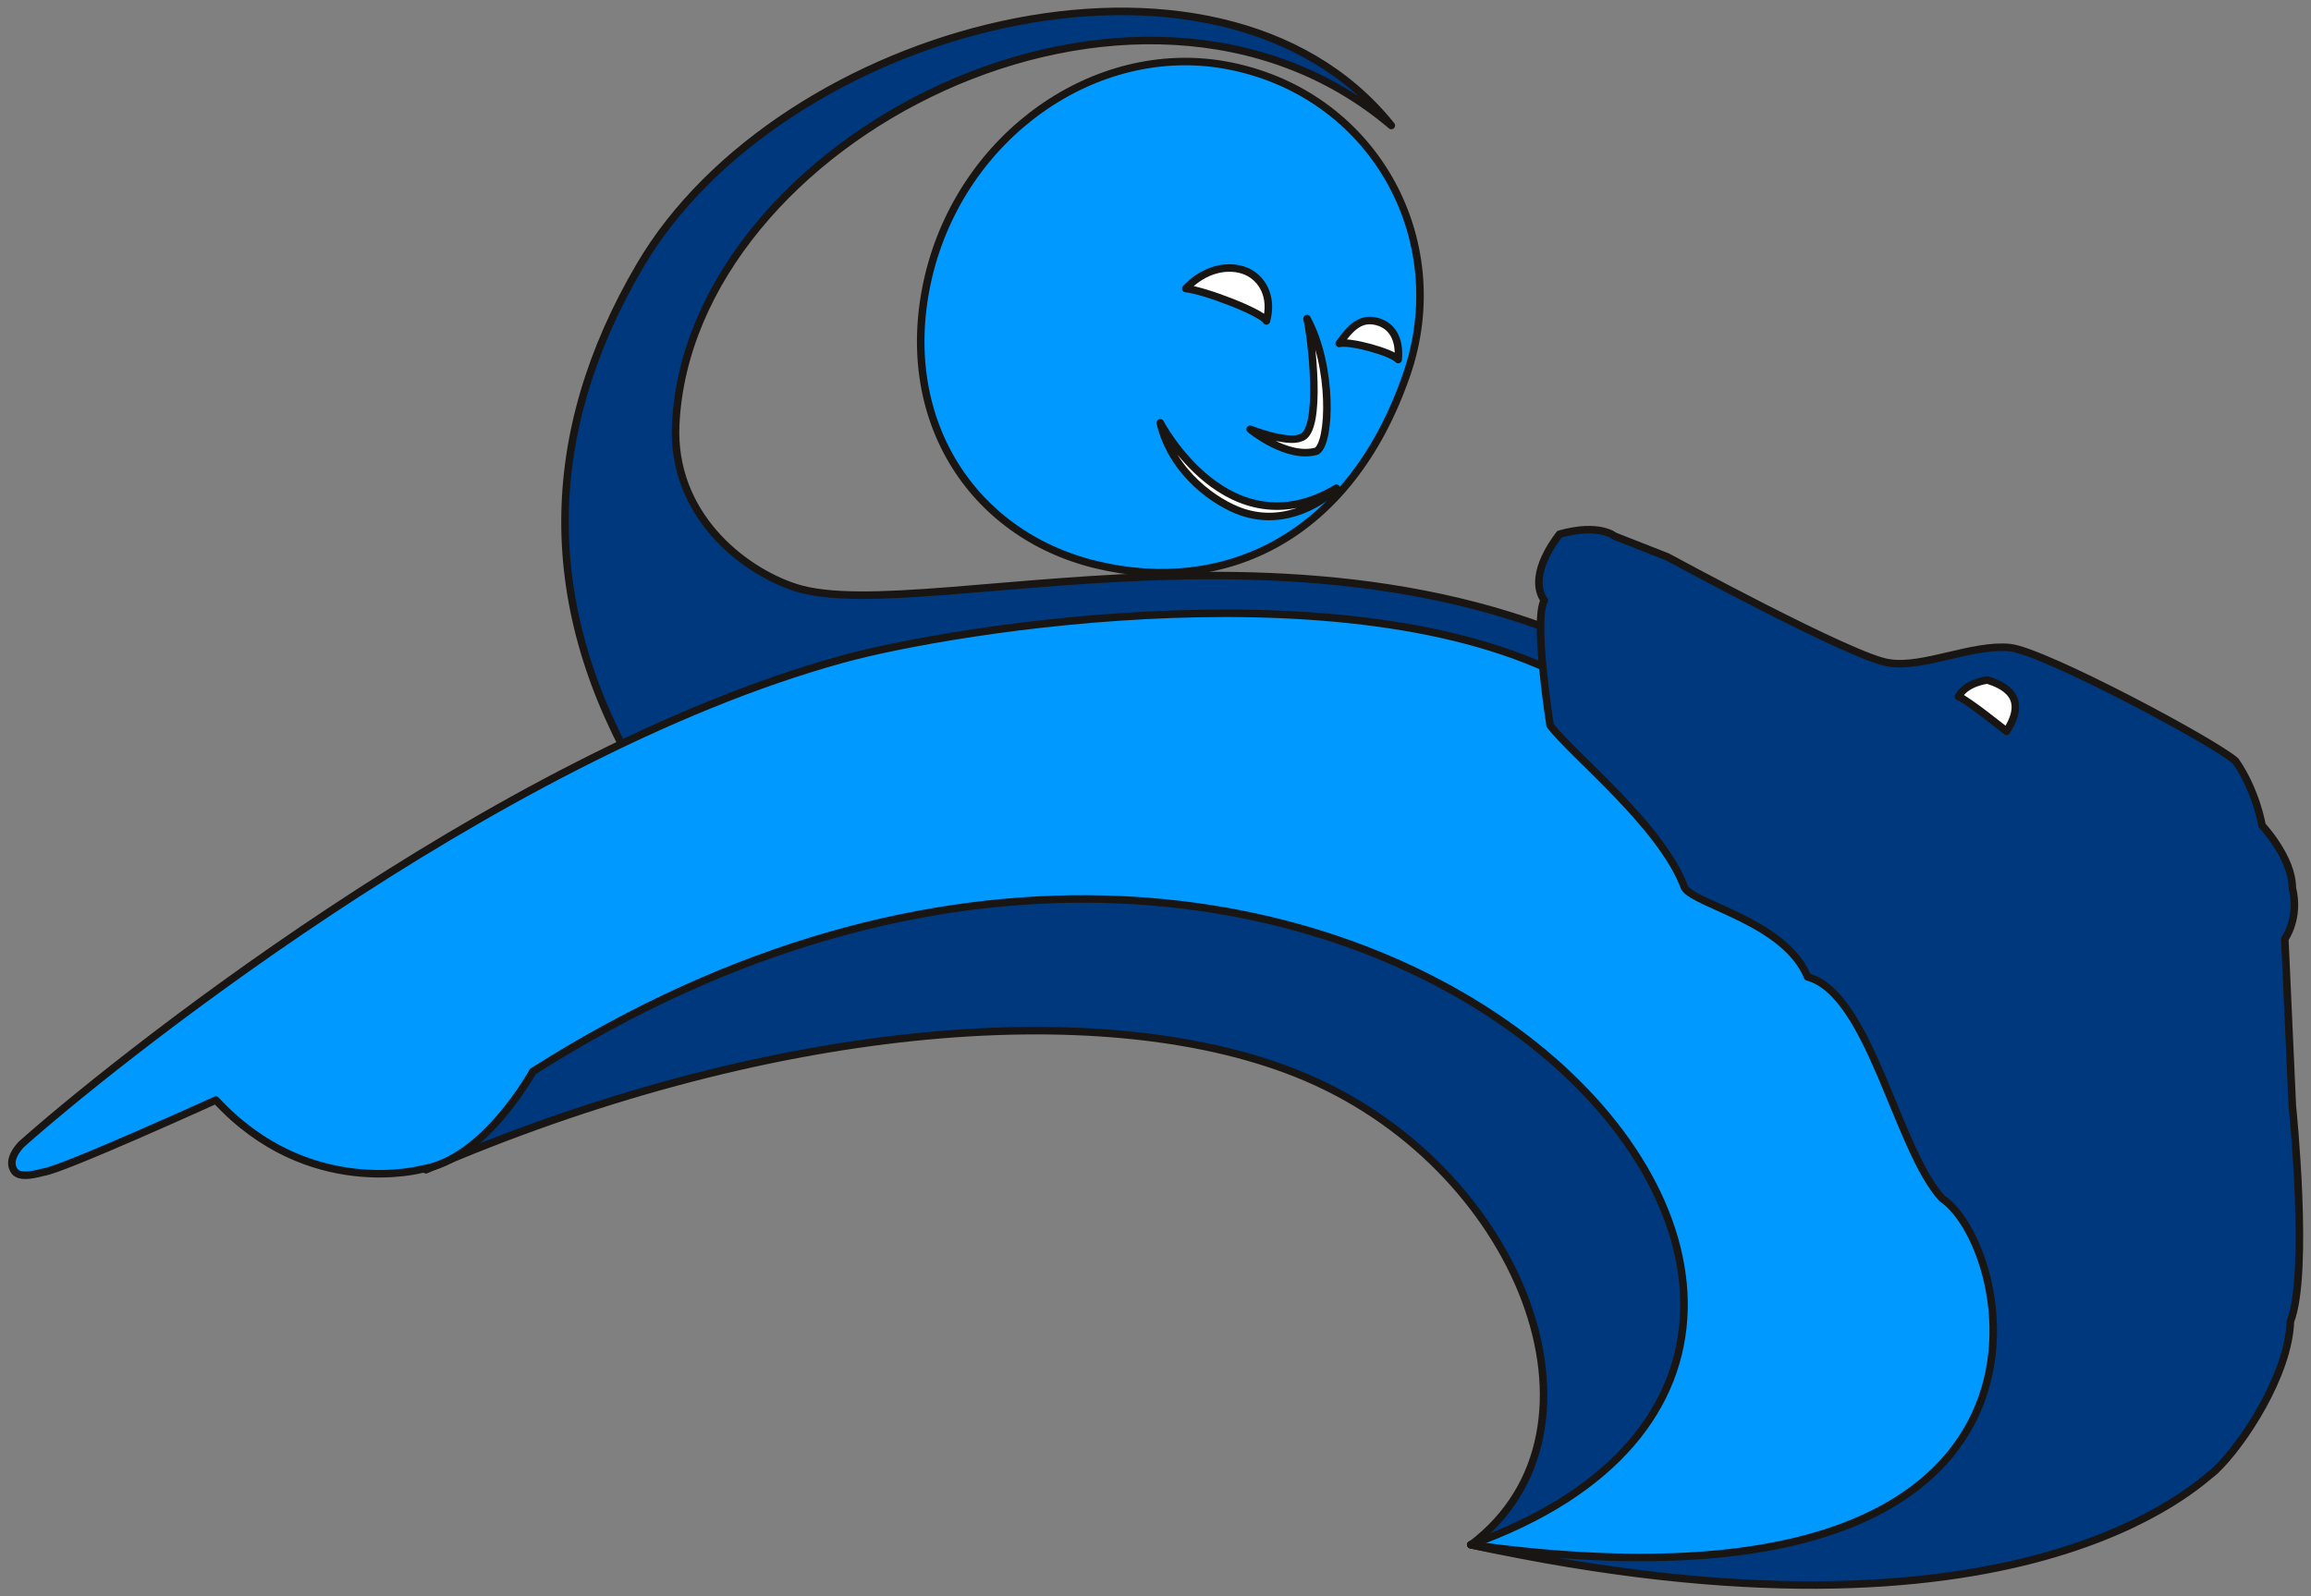 <?xml version="1.0" encoding="UTF-8"?>
<!DOCTYPE svg PUBLIC "-//W3C//DTD SVG 1.1//EN" "http://www.w3.org/Graphics/SVG/1.1/DTD/svg11.dtd">
<svg version="1.2" width="107.7mm" height="74.42mm" viewBox="0 0 10770 7442" preserveAspectRatio="xMidYMid" fill-rule="evenodd" stroke-width="28.222" stroke-linejoin="round" xmlns="http://www.w3.org/2000/svg" xmlns:ooo="http://xml.openoffice.org/svg/export" xmlns:xlink="http://www.w3.org/1999/xlink" xmlns:presentation="http://sun.com/xmlns/staroffice/presentation" xmlns:smil="http://www.w3.org/2001/SMIL20/" xmlns:anim="urn:oasis:names:tc:opendocument:xmlns:animation:1.0" xml:space="preserve">
 <rect x="0" y="0" width="10770" height="7442" fill="#808080" stroke="none"/>
 <defs class="ClipPathGroup">
  <clipPath id="presentation_clip_path" clipPathUnits="userSpaceOnUse">
   <rect x="0" y="0" width="10770" height="7442"/>
  </clipPath>
 </defs>
 <defs class="TextShapeIndex">
  <g ooo:slide="id1" ooo:id-list="id3 id4 id5 id6 id7 id8 id9 id10 id11 id12"/>
 </defs>
 <defs class="EmbeddedBulletChars">
  <g id="bullet-char-template(57356)" transform="scale(0,-0)">
   <path d="M 580,1141 L 1163,571 580,0 -4,571 580,1141 Z"/>
  </g>
  <g id="bullet-char-template(57354)" transform="scale(0,-0)">
   <path d="M 8,1128 L 1137,1128 1137,0 8,0 8,1128 Z"/>
  </g>
  <g id="bullet-char-template(10146)" transform="scale(0,-0)">
   <path d="M 174,0 L 602,739 174,1481 1456,739 174,0 Z M 1358,739 L 309,1346 659,739 1358,739 Z"/>
  </g>
  <g id="bullet-char-template(10132)" transform="scale(0,-0)">
   <path d="M 2015,739 L 1276,0 717,0 1260,543 174,543 174,936 1260,936 717,1481 1274,1481 2015,739 Z"/>
  </g>
  <g id="bullet-char-template(10007)" transform="scale(0,-0)">
   <path d="M 0,-2 C -7,14 -16,27 -25,37 L 356,567 C 262,823 215,952 215,954 215,979 228,992 255,992 264,992 276,990 289,987 310,991 331,999 354,1012 L 381,999 492,748 772,1049 836,1024 860,1049 C 881,1039 901,1025 922,1006 886,937 835,863 770,784 769,783 710,716 594,584 L 774,223 C 774,196 753,168 711,139 L 727,119 C 717,90 699,76 672,76 641,76 570,178 457,381 L 164,-76 C 142,-110 111,-127 72,-127 30,-127 9,-110 8,-76 1,-67 -2,-52 -2,-32 -2,-23 -1,-13 0,-2 Z"/>
  </g>
  <g id="bullet-char-template(10004)" transform="scale(0,-0)">
   <path d="M 285,-33 C 182,-33 111,30 74,156 52,228 41,333 41,471 41,549 55,616 82,672 116,743 169,778 240,778 293,778 328,747 346,684 L 369,508 C 377,444 397,411 428,410 L 1163,1116 C 1174,1127 1196,1133 1229,1133 1271,1133 1292,1118 1292,1087 L 1292,965 C 1292,929 1282,901 1262,881 L 442,47 C 390,-6 338,-33 285,-33 Z"/>
  </g>
  <g id="bullet-char-template(9679)" transform="scale(0,-0)">
   <path d="M 813,0 C 632,0 489,54 383,161 276,268 223,411 223,592 223,773 276,916 383,1023 489,1130 632,1184 813,1184 992,1184 1136,1130 1245,1023 1353,916 1407,772 1407,592 1407,412 1353,268 1245,161 1136,54 992,0 813,0 Z"/>
  </g>
  <g id="bullet-char-template(8226)" transform="scale(0,-0)">
   <path d="M 346,457 C 273,457 209,483 155,535 101,586 74,649 74,723 74,796 101,859 155,911 209,963 273,989 346,989 419,989 480,963 531,910 582,859 608,796 608,723 608,648 583,586 532,535 482,483 420,457 346,457 Z"/>
  </g>
  <g id="bullet-char-template(8211)" transform="scale(0,-0)">
   <path d="M -4,459 L 1135,459 1135,606 -4,606 -4,459 Z"/>
  </g>
 </defs>
 <defs class="TextEmbeddedBitmaps"/>
 <g>
  <g id="id2" class="Master_Slide">
   <g id="bg-id2" class="Background"/>
   <g id="bo-id2" class="BackgroundObjects"/>
  </g>
 </g>
 <g class="SlideGroup">
  <g>
   <g id="id1" class="Slide" clip-path="url(#presentation_clip_path)">
    <g class="Page">
     <g class="Group">
      <g class="com.sun.star.drawing.ClosedBezierShape">
       <g id="id3">
        <rect class="BoundingBox" stroke="none" fill="none" x="1967" y="3952" width="6483" height="3268"/>
        <path fill="rgb(0,56,125)" stroke="none" d="M 1985,5453 C 3552,4774 5117,4635 6042,5004 7084,5418 7569,6663 6856,7201 8567,6742 9430,5913 6554,4289 6014,3984 3413,3391 1985,5453 Z"/>
        <path fill="none" stroke="rgb(24,21,18)" stroke-width="35" stroke-linejoin="round" d="M 1985,5453 C 3552,4774 5117,4635 6042,5004 7084,5418 7569,6663 6856,7201 8567,6742 9430,5913 6554,4289 6014,3984 3413,3391 1985,5453 Z"/>
       </g>
      </g>
      <g class="com.sun.star.drawing.ClosedBezierShape">
       <g id="id4">
        <rect class="BoundingBox" stroke="none" fill="none" x="2615" y="35" width="5449" height="4222"/>
        <path fill="rgb(0,56,125)" stroke="none" d="M 8045,3392 C 6484,2173 4322,2941 3705,2738 3455,2656 3130,2394 3149,1980 3211,647 5301,-419 6484,585 5672,-428 3634,126 2982,1239 2519,2028 2512,2834 2990,3638 L 7807,4238 C 7964,3933 8045,3392 8045,3392 Z"/>
        <path fill="none" stroke="rgb(24,21,18)" stroke-width="35" stroke-linejoin="round" d="M 8045,3392 C 6484,2173 4322,2941 3705,2738 3455,2656 3130,2394 3149,1980 3211,647 5301,-419 6484,585 5672,-428 3634,126 2982,1239 2519,2028 2512,2834 2990,3638 L 7807,4238 C 7964,3933 8045,3392 8045,3392 Z"/>
       </g>
      </g>
      <g class="com.sun.star.drawing.ClosedBezierShape">
       <g id="id5">
        <rect class="BoundingBox" stroke="none" fill="none" x="37" y="2841" width="9594" height="4467"/>
        <path fill="rgb(0,153,255)" stroke="none" d="M 2483,4995 C 6255,2597 9571,6231 6854,7201 9659,7783 11092,5355 7366,3196 6360,2615 4437,2931 3925,3073 2290,3523 468,5004 98,5336 40,5400 52,5442 71,5464 91,5483 129,5484 203,5464 291,5453 1006,5128 1006,5128 1438,5596 1967,5450 1967,5450 2258,5406 2483,4995 2483,4995 Z"/>
        <path fill="none" stroke="rgb(24,21,18)" stroke-width="35" stroke-linejoin="round" d="M 2483,4995 C 6255,2597 9571,6231 6854,7201 9659,7783 11092,5355 7366,3196 6360,2615 4437,2931 3925,3073 2290,3523 468,5004 98,5336 40,5400 52,5442 71,5464 91,5483 129,5484 203,5464 291,5453 1006,5128 1006,5128 1438,5596 1967,5450 1967,5450 2258,5406 2483,4995 2483,4995 Z"/>
       </g>
      </g>
      <g class="com.sun.star.drawing.ClosedBezierShape">
       <g id="id6">
        <rect class="BoundingBox" stroke="none" fill="none" x="6836" y="2451" width="3899" height="4957"/>
        <path fill="rgb(0,56,125)" stroke="none" d="M 6854,7201 C 9801,7606 9395,5816 9051,5587 8839,5357 8715,4633 8424,4554 8319,4298 7904,4219 7851,4139 7744,3848 7330,3522 7224,3381 7224,3381 7145,2887 7197,2799 7123,2693 7231,2537 7268,2490 7453,2438 7524,2499 7524,2499 L 7771,2596 C 7771,2596 8645,3072 8804,3090 8962,3116 9192,3001 9368,3019 9527,3037 10322,3460 10419,3548 10516,3689 10542,3848 10542,3848 10542,3848 10683,3998 10683,4139 10718,4280 10648,4377 10648,4377 L 10683,5154 C 10683,5154 10763,5931 10674,6160 10666,6407 10454,6733 10322,6857 10251,6909 9421,7756 6854,7201 Z"/>
        <path fill="none" stroke="rgb(24,21,18)" stroke-width="35" stroke-linejoin="round" d="M 6854,7201 C 9801,7606 9395,5816 9051,5587 8839,5357 8715,4633 8424,4554 8319,4298 7904,4219 7851,4139 7744,3848 7330,3522 7224,3381 7224,3381 7145,2887 7197,2799 7123,2693 7231,2537 7268,2490 7453,2438 7524,2499 7524,2499 L 7771,2596 C 7771,2596 8645,3072 8804,3090 8962,3116 9192,3001 9368,3019 9527,3037 10322,3460 10419,3548 10516,3689 10542,3848 10542,3848 10542,3848 10683,3998 10683,4139 10718,4280 10648,4377 10648,4377 L 10683,5154 C 10683,5154 10763,5931 10674,6160 10666,6407 10454,6733 10322,6857 10251,6909 9421,7756 6854,7201 Z"/>
       </g>
      </g>
      <g class="com.sun.star.drawing.ClosedBezierShape">
       <g id="id7">
        <rect class="BoundingBox" stroke="none" fill="none" x="9109" y="3152" width="302" height="276"/>
        <path fill="rgb(255,255,255)" stroke="none" d="M 9127,3247 C 9166,3260 9351,3409 9351,3409 9406,3323 9431,3222 9262,3170 9262,3170 9162,3181 9127,3247 Z"/>
        <path fill="none" stroke="rgb(24,21,18)" stroke-width="35" stroke-linejoin="round" d="M 9127,3247 C 9166,3260 9351,3409 9351,3409 9406,3323 9431,3222 9262,3170 9262,3170 9162,3181 9127,3247 Z"/>
       </g>
      </g>
      <g class="com.sun.star.drawing.ClosedBezierShape">
       <g id="id8">
        <rect class="BoundingBox" stroke="none" fill="none" x="4273" y="269" width="2364" height="2420"/>
        <path fill="rgb(0,153,255)" stroke="none" d="M 4327,1289 C 4483,631 5103,196 5708,303 6396,426 6777,1111 6554,1750 6290,2509 5704,2777 5107,2632 4525,2491 4173,1944 4327,1289 Z"/>
        <path fill="none" stroke="rgb(24,21,18)" stroke-width="35" stroke-linejoin="round" d="M 4327,1289 C 4483,631 5103,196 5708,303 6396,426 6777,1111 6554,1750 6290,2509 5704,2777 5107,2632 4525,2491 4173,1944 4327,1289 Z"/>
       </g>
      </g>
      <g class="com.sun.star.drawing.ClosedBezierShape">
       <g id="id9">
        <rect class="BoundingBox" stroke="none" fill="none" x="5508" y="1231" width="422" height="284"/>
        <path fill="rgb(255,255,255)" stroke="none" d="M 5526,1345 C 5614,1354 5880,1456 5902,1496 5933,1380 5880,1296 5809,1265 5727,1230 5614,1252 5526,1345 Z"/>
        <path fill="none" stroke="rgb(24,21,18)" stroke-width="35" stroke-linejoin="round" d="M 5526,1345 C 5614,1354 5880,1456 5902,1496 5933,1380 5880,1296 5809,1265 5727,1230 5614,1252 5526,1345 Z"/>
       </g>
      </g>
      <g class="com.sun.star.drawing.ClosedBezierShape">
       <g id="id10">
        <rect class="BoundingBox" stroke="none" fill="none" x="6223" y="1476" width="313" height="219"/>
        <path fill="rgb(255,255,255)" stroke="none" d="M 6241,1601 C 6293,1529 6339,1478 6418,1499 6486,1517 6525,1578 6516,1676 6485,1641 6289,1588 6241,1601 Z"/>
        <path fill="none" stroke="rgb(24,21,18)" stroke-width="35" stroke-linejoin="round" d="M 6241,1601 C 6293,1529 6339,1478 6418,1499 6486,1517 6525,1578 6516,1676 6485,1641 6289,1588 6241,1601 Z"/>
       </g>
      </g>
      <g class="com.sun.star.drawing.ClosedBezierShape">
       <g id="id11">
        <rect class="BoundingBox" stroke="none" fill="none" x="5808" y="1467" width="395" height="662"/>
        <path fill="rgb(255,255,255)" stroke="none" d="M 6091,1485 C 6211,1705 6202,2063 6136,2103 5998,2143 5826,2001 5826,2001 5826,2001 5998,2068 6060,2041 6167,2019 6110,1559 6091,1485 Z"/>
        <path fill="none" stroke="rgb(24,21,18)" stroke-width="35" stroke-linejoin="round" d="M 6091,1485 C 6211,1705 6202,2063 6136,2103 5998,2143 5826,2001 5826,2001 5826,2001 5998,2068 6060,2041 6167,2019 6110,1559 6091,1485 Z"/>
       </g>
      </g>
      <g class="com.sun.star.drawing.ClosedBezierShape">
       <g id="id12">
        <rect class="BoundingBox" stroke="none" fill="none" x="5389" y="1953" width="858" height="474"/>
        <path fill="rgb(255,255,255)" stroke="none" d="M 5407,1971 C 5407,1971 5724,2576 6228,2276 6175,2329 5998,2459 5786,2386 5671,2346 5464,2210 5407,1971 Z"/>
        <path fill="none" stroke="rgb(24,21,18)" stroke-width="35" stroke-linejoin="round" d="M 5407,1971 C 5407,1971 5724,2576 6228,2276 6175,2329 5998,2459 5786,2386 5671,2346 5464,2210 5407,1971 Z"/>
       </g>
      </g>
     </g>
    </g>
   </g>
  </g>
 </g>
</svg>